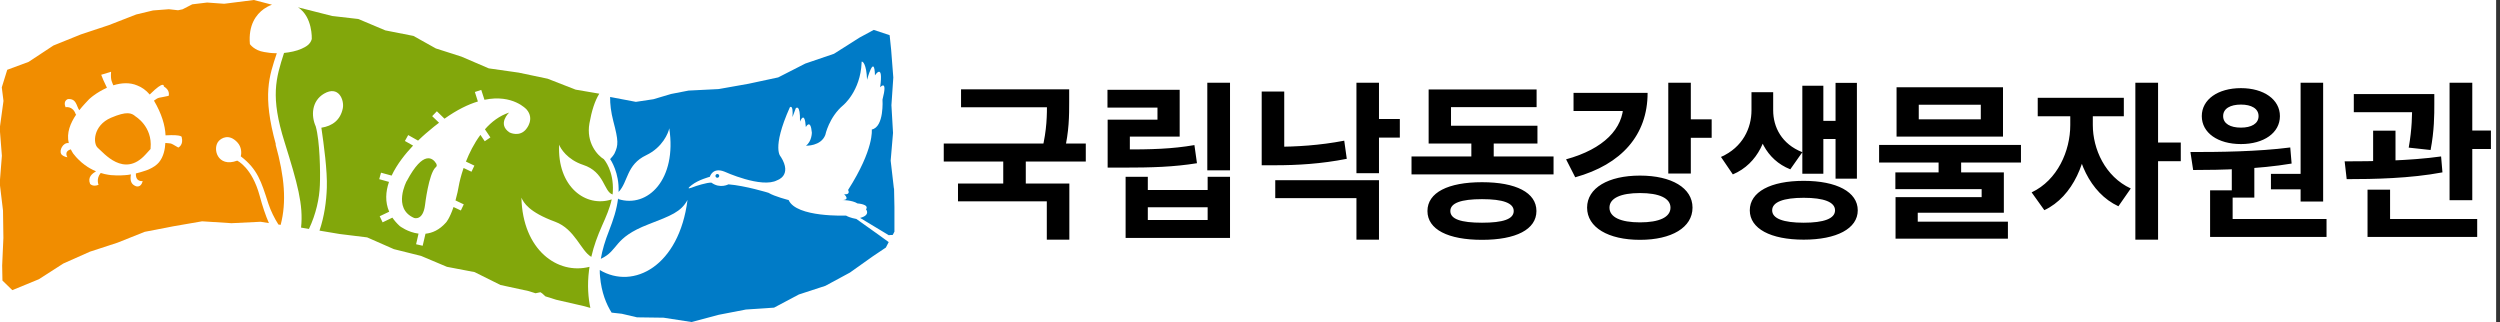 <svg width="295" height="38" viewBox="0 0 295 38" fill="none" xmlns="http://www.w3.org/2000/svg">
<rect x="0" y="0" width="295" height="38" fill="#333333" stroke="none"/>
<g style="mix-blend-mode:darken" clip-path="url(#clip0_298_4863)">
<rect width="294.543" height="38" fill="white"/>
<g clip-path="url(#clip1_298_4863)">
<path d="M15.97 13.717C15.515 13.329 14.971 13.096 13.096 13.895C10.976 14.805 10.943 16.958 11.553 17.457C12.241 18.035 14.638 21.042 17.18 18.223C17.424 17.957 17.613 17.746 17.768 17.579C17.768 17.546 17.768 17.513 17.768 17.48C18.012 14.905 15.959 13.717 15.959 13.717H15.97ZM32.551 17.036C30.942 11.198 31.763 9.001 32.662 6.282C32.007 6.282 31.63 6.215 31.163 6.137C29.987 5.949 29.488 5.205 29.488 5.205C29.288 2.952 30.22 1.709 31.141 1.054C31.363 0.899 31.696 0.699 32.096 0.555L29.954 0L26.458 0.444L24.438 0.3L22.684 0.511L21.541 1.099L21.009 1.21L19.932 1.088L18.057 1.232L16.07 1.709L12.852 2.963L9.544 4.062L6.304 5.371L3.374 7.303L0.855 8.235L0.211 10.31L0.411 11.908L-0.033 15.149L0.222 18.378L-0.033 21.619L0.355 24.849L0.4 28.078L0.255 31.33L0.289 33.106L1.454 34.238L4.583 32.95L7.469 31.097L10.61 29.699L13.873 28.633L17.069 27.357L20.454 26.702L23.85 26.114L27.312 26.336L30.753 26.169L31.73 26.325C31.33 25.404 30.975 24.338 30.642 23.106C29.732 19.744 27.989 18.956 27.989 18.956C25.659 19.832 25.004 17.468 25.836 16.614C26.125 16.314 27.013 15.726 28.012 16.803C28.522 17.346 28.511 18.079 28.411 18.445C30.398 19.977 30.82 21.397 31.663 24.016C31.951 24.893 32.373 25.737 32.85 26.491L33.117 26.536C33.827 23.839 33.583 20.876 32.517 17.047L32.551 17.036ZM21.042 17.413C19.943 16.758 20.265 16.969 19.511 16.869C19.477 17.579 19.311 18.489 18.756 19.155C18.501 19.466 18.068 19.766 17.557 19.988C17.524 19.999 17.491 20.01 17.446 20.032C17.446 20.032 17.424 20.032 17.424 20.043C17.391 20.043 17.357 20.076 17.313 20.088H17.291C17.247 20.099 17.202 20.121 17.147 20.143C17.147 20.143 17.147 20.143 17.136 20.143C17.08 20.165 17.024 20.176 16.969 20.199C16.969 20.199 16.969 20.199 16.958 20.199C16.891 20.221 16.825 20.243 16.758 20.265C16.692 20.287 16.614 20.31 16.536 20.332C16.459 20.354 16.381 20.376 16.292 20.398C16.214 20.421 16.126 20.443 16.037 20.465C15.981 21.519 16.836 21.364 16.836 21.364C16.647 22.207 16.037 21.974 16.037 21.974C15.537 21.774 15.304 21.397 15.449 20.576C15.326 20.598 15.204 20.62 15.071 20.642C15.06 20.642 15.038 20.642 15.027 20.642C14.916 20.642 14.794 20.665 14.683 20.676C14.661 20.676 14.638 20.676 14.616 20.676C14.35 20.698 14.084 20.709 13.806 20.698H13.706C13.595 20.698 13.473 20.687 13.351 20.676C13.329 20.676 13.307 20.676 13.284 20.676C13.14 20.676 13.007 20.654 12.863 20.631C12.829 20.631 12.796 20.631 12.774 20.62C12.663 20.598 12.541 20.576 12.43 20.554C12.386 20.554 12.352 20.543 12.319 20.532C12.175 20.498 12.03 20.454 11.886 20.41C11.309 21.086 11.631 21.808 11.631 21.808C10.943 22.085 10.632 21.697 10.632 21.697C10.31 20.898 10.887 20.487 11.331 20.21C11.209 20.165 11.098 20.11 10.976 20.054C10.865 19.999 10.754 19.943 10.643 19.877C10.643 19.877 10.632 19.877 10.621 19.866C10.51 19.81 10.41 19.744 10.31 19.677C10.299 19.677 10.288 19.655 10.266 19.644C10.166 19.577 10.077 19.511 9.977 19.444C9.955 19.433 9.933 19.411 9.922 19.399C9.833 19.333 9.744 19.255 9.655 19.189C9.633 19.166 9.6 19.144 9.578 19.122C9.5 19.055 9.411 18.978 9.334 18.889C9.311 18.867 9.278 18.834 9.245 18.811C9.167 18.734 9.089 18.645 9.012 18.567C8.989 18.534 8.956 18.512 8.934 18.478C8.834 18.356 8.723 18.234 8.623 18.101C8.568 18.023 8.523 17.946 8.479 17.857C8.435 17.779 8.401 17.701 8.357 17.624C7.491 17.879 7.957 18.556 7.957 18.556C7.691 18.534 7.269 18.334 7.214 18.145C6.981 17.768 7.402 16.803 8.113 16.88C7.824 15.682 8.312 14.516 8.989 13.518C8.956 13.495 8.934 13.484 8.934 13.484C8.59 12.463 7.735 12.652 7.735 12.652C7.402 11.853 8.035 11.686 8.035 11.686C9.045 11.642 8.989 12.485 9.356 13.007C9.777 12.474 10.21 12.03 10.521 11.697C10.565 11.653 10.632 11.598 10.688 11.553C10.71 11.531 10.732 11.52 10.754 11.498C10.798 11.464 10.832 11.431 10.876 11.398C10.909 11.376 10.932 11.353 10.965 11.331C10.998 11.309 11.02 11.287 11.054 11.265C11.486 10.943 12.03 10.621 12.618 10.355C12.274 9.655 12.064 9.167 11.942 8.823C12.319 8.701 12.718 8.579 13.107 8.468C13.029 9.544 13.24 9.689 13.373 10.066C14.306 9.777 15.304 9.7 16.203 10.088C16.725 10.288 17.224 10.632 17.668 11.154C19.444 9.378 19.333 10.199 19.333 10.199C20.132 10.676 19.899 11.309 19.899 11.309C18.656 11.598 18.778 11.42 18.168 11.875C19.078 13.418 19.488 14.805 19.533 15.97C21.586 15.859 21.442 16.192 21.442 16.192C21.675 17.091 21.075 17.391 21.075 17.391L21.042 17.413Z" fill="#F18D00"/>
<path d="M47.988 21.364C47.988 21.364 46.279 24.582 48.854 25.714C48.854 25.714 49.908 26.114 50.153 24.194C50.153 24.194 50.585 20.476 51.407 19.744C51.529 19.644 51.595 19.544 51.473 19.3C51.085 18.667 49.975 17.646 47.999 21.364H47.988ZM71.294 18.811C70.473 18.334 69.153 16.825 69.552 14.561C69.818 13.073 70.185 11.908 70.717 11.054L67.921 10.576L64.624 9.289L61.195 8.568L57.677 8.068L54.447 6.681L51.429 5.715L48.787 4.239L45.469 3.585L42.284 2.242L39.199 1.887L35.17 0.866C36.912 1.998 36.79 4.606 36.79 4.606C36.624 5.227 36.113 5.516 35.592 5.749C34.992 6.026 34.182 6.182 33.516 6.248C32.551 9.256 31.885 11.387 33.583 16.78C35.103 21.652 35.814 24.172 35.525 26.857L36.457 27.013C37.29 25.259 37.689 23.417 37.745 21.852C37.811 20.265 37.745 16.647 37.257 14.916C36.691 13.662 36.768 11.919 38.233 11.054C39.964 10.044 40.641 11.808 40.453 12.774C40.175 14.161 39.221 14.871 37.922 15.071C38.222 17.147 38.633 20.143 38.566 22.152C38.511 23.761 38.278 25.515 37.7 27.213L40.075 27.612L43.327 28.012L46.479 29.399L49.686 30.198L52.738 31.485L56.001 32.107L59.053 33.627L62.383 34.349L63.193 34.604L63.77 34.482L63.97 34.615L64.358 34.97L65.634 35.37L68.964 36.136L69.663 36.335C69.419 35.192 69.275 33.683 69.508 31.874C69.53 31.741 69.541 31.607 69.563 31.485C65.812 32.451 61.672 29.51 61.528 23.328C61.783 23.905 62.394 25.026 65.512 26.169C67.854 27.035 68.542 29.61 69.774 30.309C70.074 28.999 70.507 27.845 71.039 26.636C71.516 25.57 71.96 24.549 72.182 23.528C69.141 24.538 65.734 22.052 65.978 17.069C66.134 17.513 66.933 18.834 68.808 19.455C71.361 20.287 71.217 22.585 72.282 22.951C72.293 22.829 72.316 22.707 72.316 22.573C72.438 20.176 71.317 18.856 71.261 18.8L71.294 18.811ZM62.139 15.171C61.328 16.259 60.119 15.626 60.119 15.626C58.643 14.638 60.074 13.284 60.074 13.284C58.931 13.662 57.988 14.383 57.222 15.26L57.866 16.214L57.2 16.669L56.689 15.915C55.923 16.947 55.369 18.079 54.98 19.067L55.979 19.544L55.635 20.265L54.703 19.821C54.359 20.831 54.214 21.541 54.214 21.541C54.07 22.374 53.915 23.073 53.748 23.65L54.725 24.116L54.381 24.838L53.515 24.427C53.049 25.814 52.627 26.258 52.627 26.258C51.839 27.146 50.996 27.501 50.208 27.579L49.875 28.999L49.098 28.822L49.387 27.568C48.121 27.412 47.178 26.68 47.178 26.68C46.823 26.358 46.535 26.025 46.301 25.681L45.147 26.236L44.803 25.515L45.924 24.982C45.425 23.828 45.502 22.618 45.902 21.464L44.748 21.142L44.959 20.376L46.213 20.72C46.845 19.366 47.855 18.123 48.743 17.18L47.778 16.636L48.166 15.937L49.331 16.592C50.064 15.881 50.608 15.448 50.608 15.448C51.018 15.093 51.418 14.772 51.806 14.483L50.996 13.706L51.551 13.129L52.45 14.006C53.937 12.951 55.246 12.319 56.39 11.975L56.035 10.854L56.789 10.61L57.166 11.775C60.518 11.076 62.139 12.918 62.139 12.918C63.115 14.039 62.116 15.193 62.116 15.193L62.139 15.171Z" fill="#82A70B"/>
<path d="M105.477 22.218L105.099 18.956L105.377 15.682L105.188 12.419L105.41 9.145L105.155 5.871L104.977 4.151L103.102 3.529L101.437 4.428L98.407 6.348L95.022 7.502L91.826 9.134L88.308 9.888L84.801 10.51L81.249 10.688L79.196 11.087L77.099 11.709L75.034 12.019L71.994 11.442C71.983 12.286 72.094 13.218 72.371 14.294C72.993 16.647 72.97 17.124 72.515 18.101C72.426 18.279 72.193 18.578 71.994 18.778C72.06 18.845 73.092 20.398 72.992 22.651C74.136 21.464 73.891 19.433 76.255 18.312C78.186 17.391 78.863 15.693 78.974 15.138C79.895 21.175 76.433 24.582 72.97 23.495L72.937 23.395C72.77 24.76 72.371 25.925 71.86 27.246C71.405 28.4 71.073 29.488 70.895 30.542C73.07 29.532 72.282 28.1 76.522 26.469C79.185 25.437 80.35 25.015 81.127 23.595C80.14 31.374 74.768 34.238 70.773 31.863C70.773 32.118 70.773 32.373 70.806 32.629C70.973 34.537 71.561 35.925 72.171 36.89L73.37 37.023L75.168 37.445L78.308 37.489L81.605 38L84.812 37.145L88.019 36.524L91.338 36.302L94.268 34.748L97.397 33.727L100.294 32.162L102.98 30.253L104.533 29.21L104.866 28.567L103.701 27.723L101.049 25.836C101.049 25.836 100.283 25.714 99.828 25.437C99.828 25.437 93.968 25.681 93.058 23.606C93.058 23.606 91.382 23.184 90.683 22.751C90.683 22.751 87.942 21.908 85.955 21.752C85.955 21.752 84.967 22.296 83.946 21.552C83.436 21.519 82.06 21.963 81.827 22.063C81.594 22.152 80.805 22.474 81.616 21.841C82.415 21.209 83.758 20.864 83.758 20.864C83.758 20.864 84.079 19.688 85.489 20.254C85.489 20.254 89.884 22.263 91.715 21.264C91.715 21.264 93.524 20.709 92.137 18.501C92.137 18.501 90.994 17.602 93.202 12.663C93.202 12.663 93.624 12.219 93.513 13.817L93.901 12.774C93.901 12.774 94.445 12.186 94.401 14.35C94.401 14.35 94.945 12.929 95.089 14.993C95.089 14.993 95.644 13.939 95.799 15.648C95.799 15.648 95.799 16.692 95.1 17.191C95.1 17.191 96.865 17.269 97.386 15.926C97.386 15.926 97.819 13.828 99.495 12.419C99.495 12.419 101.526 10.765 101.67 7.414C101.67 7.336 101.637 7.225 101.77 7.291C101.77 7.291 102.236 7.458 102.314 9.411C102.314 9.411 103.168 6.259 103.246 8.89C103.246 8.89 104.278 7.291 103.856 10.299C103.856 10.299 104.789 9.256 104.134 11.753C104.134 11.753 104.356 14.982 102.869 15.282C102.869 15.282 103.179 17.557 100.072 22.418C100.072 22.418 100.427 22.984 99.606 22.929C99.606 22.929 100.372 23.572 99.417 23.606C99.417 23.606 100.549 23.606 101.182 24.005C101.182 24.005 102.613 24.094 102.192 24.704C102.192 24.704 102.769 25.381 101.492 25.714L104.877 27.756C104.877 27.756 105.144 27.712 105.343 27.723L105.543 27.335L105.565 25.526L105.499 22.263L105.477 22.218ZM84.645 20.532C84.523 20.532 84.424 20.631 84.424 20.753C84.424 20.876 84.523 20.975 84.645 20.975C84.768 20.975 84.868 20.876 84.868 20.753C84.868 20.631 84.768 20.532 84.645 20.532Z" fill="#007BC7"/>
</g>
<g style="mix-blend-mode:darken">
<path d="M113.403 10.54H125.143V12.66H113.403V10.54ZM111.363 16.94H128.123V19.06H111.363V16.94ZM118.383 18.44H121.043V22.32H118.383V18.44ZM123.543 10.54H126.163V12.02C126.163 13.62 126.163 15.48 125.583 17.92L122.963 17.66C123.543 15.28 123.543 13.58 123.543 12.02V10.54ZM113.043 21.66H126.183V28.28H123.523V23.76H113.043V21.66ZM142.462 9.76H145.142V20.1H142.462V9.76ZM130.702 17.64H132.322C135.922 17.64 138.262 17.58 140.942 17.12L141.242 19.26C138.482 19.7 136.022 19.78 132.322 19.78H130.702V17.64ZM130.682 10.6H139.202V16.12H133.322V19.04H130.702V14.12H136.582V12.7H130.682V10.6ZM132.822 20.86H135.442V22.42H142.502V20.86H145.142V28.08H132.822V20.86ZM135.442 24.46V25.96H142.502V24.46H135.442ZM160.06 9.76H162.72V20.44H160.06V9.76ZM161.98 14.04H165.18V16.24H161.98V14.04ZM150.48 21.26H162.72V28.28H160.06V23.38H150.48V21.26ZM148.88 10.8H151.54V18.42H148.88V10.8ZM148.88 17.32H150.44C152.96 17.32 155.7 17.16 158.62 16.6L158.92 18.74C155.9 19.34 153.06 19.5 150.44 19.5H148.88V17.32ZM166.559 18.46H183.319V20.58H166.559V18.46ZM173.619 15.68H176.259V19.28H173.619V15.68ZM168.579 14.84H181.419V16.94H168.579V14.84ZM168.579 10.56H181.319V12.64H171.219V16.18H168.579V10.56ZM174.879 21.5C178.879 21.5 181.299 22.72 181.299 24.9C181.299 27.08 178.879 28.3 174.879 28.3C170.879 28.3 168.439 27.08 168.439 24.9C168.439 22.72 170.879 21.5 174.879 21.5ZM174.879 23.5C172.399 23.5 171.139 23.96 171.139 24.9C171.139 25.86 172.399 26.28 174.879 26.28C177.359 26.28 178.619 25.86 178.619 24.9C178.619 23.96 177.359 23.5 174.879 23.5ZM196.857 9.76H199.517V20.48H196.857V9.76ZM198.777 14.08H201.977V16.26H198.777V14.08ZM191.557 10.96H194.417C194.417 15.94 191.337 19.4 185.877 20.92L184.797 18.8C189.257 17.58 191.557 15.16 191.557 12.3V10.96ZM185.677 10.96H193.177V13.1H185.677V10.96ZM193.517 20.72C197.257 20.72 199.717 22.18 199.717 24.5C199.717 26.84 197.257 28.3 193.517 28.3C189.777 28.3 187.277 26.84 187.277 24.5C187.277 22.18 189.777 20.72 193.517 20.72ZM193.517 22.78C191.257 22.78 189.917 23.38 189.917 24.5C189.917 25.64 191.257 26.24 193.517 26.24C195.777 26.24 197.117 25.64 197.117 24.5C197.117 23.38 195.777 22.78 193.517 22.78ZM206.675 10.88H208.755V13.02C208.755 16.16 207.495 19.3 204.475 20.58L203.075 18.52C205.655 17.38 206.675 15.1 206.675 13.02V10.88ZM207.155 10.88H209.235V13.02C209.235 15 210.235 17 212.675 17.96L211.255 19.98C208.375 18.84 207.155 16.04 207.155 13.02V10.88ZM216.595 9.78H219.115V21.08H216.595V9.78ZM214.375 14.26H217.315V16.4H214.375V14.26ZM212.675 10.12H215.155V20.5H212.675V10.12ZM212.835 21.34C216.715 21.34 219.215 22.64 219.215 24.82C219.215 26.98 216.715 28.28 212.835 28.28C208.935 28.28 206.475 26.98 206.475 24.82C206.475 22.64 208.935 21.34 212.835 21.34ZM212.835 23.34C210.455 23.34 209.115 23.84 209.115 24.82C209.115 25.8 210.455 26.28 212.835 26.28C215.215 26.28 216.535 25.8 216.535 24.82C216.535 23.84 215.215 23.34 212.835 23.34ZM228.754 18.66H231.414V21.24H228.754V18.66ZM221.734 17.1H238.474V19.18H221.734V17.1ZM223.794 10.3H236.354V16.12H223.794V10.3ZM233.734 12.36H226.414V14.08H233.734V12.36ZM223.654 20.34H236.454V25.1H226.294V26.74H223.674V23.26H233.834V22.32H223.654V20.34ZM223.674 26.16H236.934V28.16H223.674V26.16ZM244.292 12.68H246.392V14.76C246.392 18.94 244.632 23.2 241.232 24.8L239.732 22.7C242.792 21.26 244.292 17.8 244.292 14.76V12.68ZM244.852 12.68H246.952V14.76C246.952 17.56 248.392 20.84 251.432 22.24L249.972 24.34C246.572 22.76 244.852 18.7 244.852 14.76V12.68ZM240.452 11.54H250.612V13.72H240.452V11.54ZM251.972 9.76H254.652V28.28H251.972V9.76ZM254.052 16.82H257.332V19.02H254.052V16.82ZM263.351 19.26H266.011V23.32H263.351V19.26ZM271.471 9.76H274.131V23.78H271.471V9.76ZM260.791 25.84H274.531V27.96H260.791V25.84ZM260.791 22.46H263.451V26.4H260.791V22.46ZM258.791 20.06L258.471 17.94C261.851 17.94 266.371 17.9 270.251 17.4L270.411 19.3C266.471 19.96 262.131 20.06 258.791 20.06ZM267.971 20.52H272.051V22.34H267.971V20.52ZM264.431 10.4C267.131 10.4 269.031 11.74 269.031 13.7C269.031 15.68 267.131 17 264.431 17C261.711 17 259.811 15.68 259.811 13.7C259.811 11.74 261.711 10.4 264.431 10.4ZM264.431 12.34C263.191 12.34 262.331 12.8 262.331 13.7C262.331 14.6 263.191 15.06 264.431 15.06C265.651 15.06 266.511 14.6 266.511 13.7C266.511 12.8 265.651 12.34 264.431 12.34ZM277.749 11.1H285.669V13.24H277.749V11.1ZM280.029 15.42H282.669V20.06H280.029V15.42ZM284.629 11.1H287.249V12.26C287.249 13.56 287.249 15.4 286.809 17.7L284.229 17.42C284.629 15.14 284.629 13.54 284.629 12.26V11.1ZM289.049 9.76H291.729V23.62H289.049V9.76ZM290.669 15.4H293.929V17.58H290.669V15.4ZM279.369 25.84H292.309V27.96H279.369V25.84ZM279.369 22.38H282.029V26.5H279.369V22.38ZM276.909 21.14L276.669 19.04C279.869 19.04 284.329 18.98 288.049 18.46L288.209 20.34C284.389 21.06 280.089 21.14 276.909 21.14Z" fill="black"/>
</g>
</g>
<defs>
<clipPath id="clip0_298_4863">
<rect width="294.543" height="38" fill="white"/>
</clipPath>
<clipPath id="clip1_298_4863">
<rect width="105.543" height="38" fill="white"/>
</clipPath>
</defs>
</svg>
